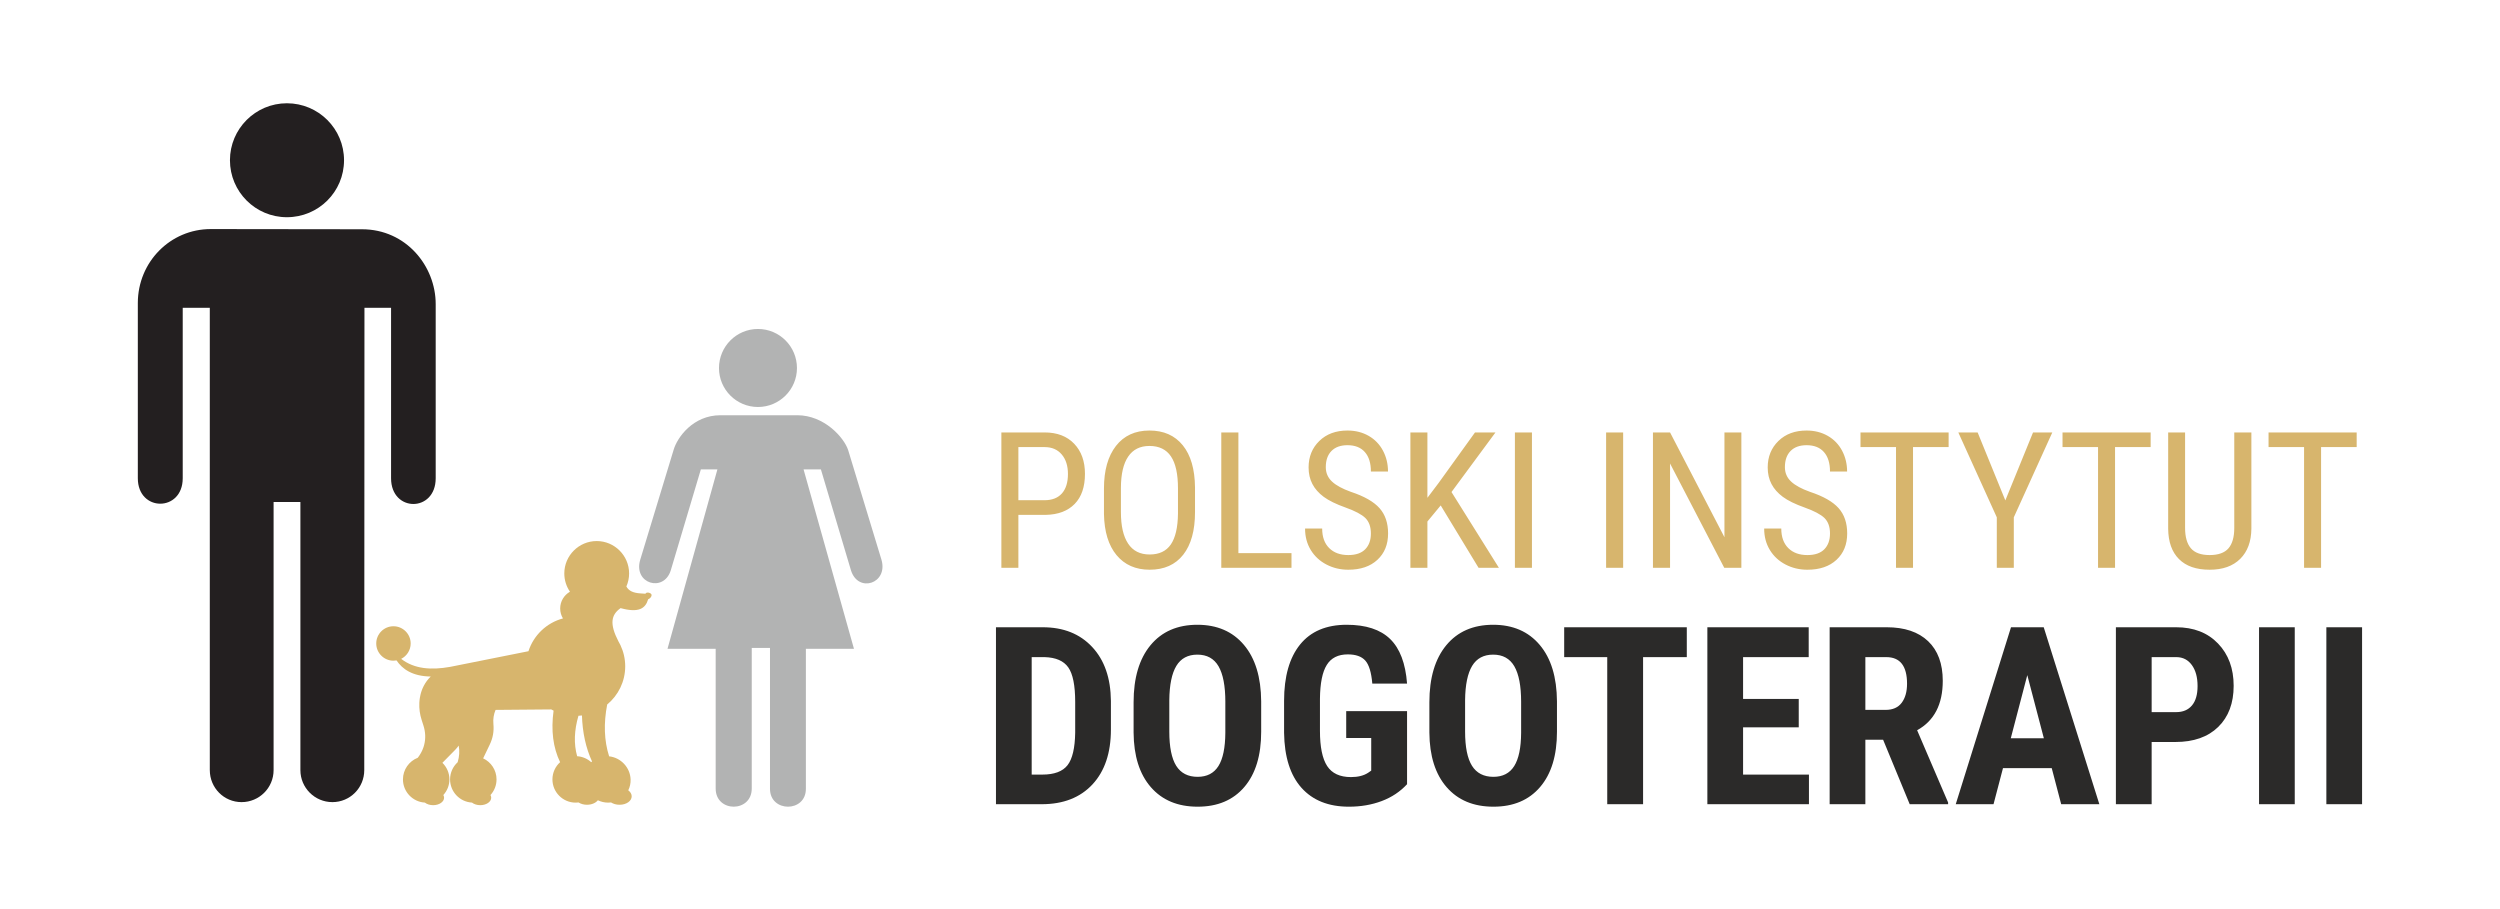 <?xml version="1.0" encoding="UTF-8"?>
<!DOCTYPE svg PUBLIC "-//W3C//DTD SVG 1.1//EN" "http://www.w3.org/Graphics/SVG/1.1/DTD/svg11.dtd">
<!-- Creator: CorelDRAW -->
<svg xmlns="http://www.w3.org/2000/svg" xml:space="preserve" width="220mm" height="80mm" version="1.1" style="shape-rendering:geometricPrecision; text-rendering:geometricPrecision; image-rendering:optimizeQuality; fill-rule:evenodd; clip-rule:evenodd"
viewBox="0 0 22000 8000"
 xmlns:xlink="http://www.w3.org/1999/xlink"
 xmlns:xodm="http://www.corel.com/coreldraw/odm/2003">
 <defs>
  <style type="text/css">
   <![CDATA[
    .fil4 {fill:#D7B56D}
    .fil3 {fill:#B2B3B3;fill-rule:nonzero}
    .fil0 {fill:#2B2A29;fill-rule:nonzero}
    .fil1 {fill:#D7B56D;fill-rule:nonzero}
    .fil2 {fill:#231F20;fill-rule:nonzero}
   ]]>
  </style>
 </defs>
 <g id="Warstwa_x0020_1">
  <path class="fil0" d="M8764.53 7077.03l0 -1557.16 411.72 0c181.79,0 326.68,57.68 434.73,173.39 108.06,115.32 163.16,273.75 165,474.87l0 252.24c0,204.75 -54.01,365.37 -161.72,481.82 -108.02,116.42 -256.96,174.84 -446.75,174.84l-402.98 0zm314.29 -1294.34l0 1033.71 94.15 0c104.74,0 178.51,-27.73 221.55,-82.87 42.72,-55.1 64.98,-150.39 67.17,-285.79l0 -270.51c0,-145.62 -20.43,-246.73 -60.96,-304.37 -40.5,-57.33 -109.86,-87.24 -207.33,-90.17l-114.58 0zm2019.61 655.92c0,209.16 -49.28,371.23 -148.2,486.94 -98.56,115.67 -235.79,173.35 -411.02,173.35 -174.84,0 -312.1,-57.29 -411.73,-171.91 -99.66,-114.23 -150.39,-274.85 -151.83,-480.73l0 -266.45c0,-214.28 49.63,-381.42 148.55,-501.51 99.28,-120.12 236.89,-180.34 412.82,-180.34 173.39,0 309.92,59.13 409.54,177.03 100.02,118.28 150.39,283.98 151.87,497.16l0 266.46zm-315.38 -261.73c0,-140.51 -20.07,-244.9 -59.87,-313.55 -39.79,-68.26 -101.84,-102.55 -186.16,-102.55 -83.22,0 -144.92,32.84 -185.03,98.92 -39.83,66.07 -60.61,166.44 -62.05,301.13l0 277.04c0,136.52 20.42,236.92 60.92,301.52 40.89,64.59 103.68,96.73 188.35,96.73 82.13,0 143.09,-31.4 182.88,-94.55 39.79,-63.14 60.22,-161.32 60.96,-293.83l0 -270.86zm1599.11 724.18c-60.57,65.34 -134.69,115.01 -223.03,148.21 -87.95,33.23 -184.32,49.63 -289.06,49.63 -178.86,0 -317.96,-55.45 -417.23,-166.44 -98.92,-110.95 -150.01,-272.27 -152.93,-484.36l0 -280.32c0,-214.63 47.09,-379.98 140.9,-496.08 93.8,-115.71 230.32,-173.74 409.89,-173.74 169.01,0 296.4,41.63 382.55,125.2 85.8,83.61 135.43,214.28 148.91,392.75l-305.86 0c-8.4,-99.27 -29.21,-167.15 -62.05,-203.31 -32.5,-36.12 -83.97,-54.01 -153.71,-54.01 -85.02,0 -146.72,31.05 -185.03,93.07 -38.7,62.05 -58.42,160.97 -59.87,296.75l0 282.9c0,141.99 21.17,245.28 63.5,309.91 42.34,64.59 112.08,97.09 209.16,97.09 62.06,0 112.05,-12.42 150.75,-37.61l27.76 -19.33 0 -286.92 -220.13 0 0 -236.53 535.48 0 0 643.14zm1319.17 -462.45c0,209.16 -49.28,371.23 -148.2,486.94 -98.56,115.67 -235.79,173.35 -410.98,173.35 -174.88,0 -312.11,-57.29 -411.77,-171.91 -99.62,-114.23 -150.38,-274.85 -151.83,-480.73l0 -266.45c0,-214.28 49.63,-381.42 148.55,-501.51 99.31,-120.12 236.89,-180.34 412.82,-180.34 173.39,0 309.92,59.13 409.54,177.03 100.05,118.28 150.39,283.98 151.87,497.16l0 266.46zm-315.38 -261.73c0,-140.51 -20.07,-244.9 -59.86,-313.55 -39.76,-68.26 -101.82,-102.55 -186.17,-102.55 -83.22,0 -144.88,32.84 -185.03,98.92 -39.79,66.07 -60.6,166.44 -62.05,301.13l0 277.04c0,136.52 20.42,236.92 60.92,301.52 40.89,64.59 103.68,96.73 188.39,96.73 82.12,0 143.05,-31.4 182.84,-94.55 39.79,-63.14 60.26,-161.32 60.96,-293.83l0 -270.86zm1457.89 -394.19l-384.74 0 0 1294.34 -315.38 0 0 -1294.34 -378.89 0 0 -262.82 1079.01 0 0 262.82zm985.13 617.61l-489.83 0 0 416.1 579.65 0 0 260.63 -893.94 0 0 -1557.16 891.75 0 0 262.82 -577.46 0 0 367.91 489.83 0 0 249.7zm742.46 109.5l-156.21 0 0 567.23 -314.29 0 0 -1557.16 501.51 0c157.34,0 279.26,40.89 365.02,122.66 85.79,81.74 128.87,198.19 128.87,348.58 0,207.33 -75.22,352.21 -225.6,435.08l272.66 635.85 0 14.99 -338 0 -233.96 -567.23zm-156.21 -262.82l178.47 0c62.79,0 109.85,-20.81 141.25,-62.44 31.4,-41.95 47.1,-97.79 47.1,-167.54 0,-156.21 -60.96,-234.31 -182.88,-234.31l-183.94 0 0 464.29zm1639.99 512.48l-428.9 0 -83.23 317.57 -332.52 0 486.19 -1557.16 288.01 0 489.48 1557.16 -335.81 0 -83.22 -317.57zm-360.29 -262.82l290.94 0 -145.67 -555.55 -145.27 555.55zm1239.59 32.88l0 547.51 -314.64 0 0 -1557.16 530.36 0c154.06,0 277.04,47.84 368.69,143.44 91.58,95.28 137.23,219.39 137.23,371.97 0,152.57 -45.26,273.01 -135.78,361.7 -90.52,88.34 -216.08,132.54 -376.34,132.54l-209.52 0zm0 -262.82l215.72 0c60.22,0 106.23,-19.72 139.07,-58.77 32.88,-39.06 49.28,-95.99 49.28,-170.47 0,-77.4 -16.79,-139.06 -50.37,-185.06 -33.2,-45.62 -78.11,-69.01 -134.69,-69.71l-219.01 0 0 484.01zm1259.28 810.33l-314.26 0 0 -1557.16 314.26 0 0 1557.16zm592.45 0l-314.29 0 0 -1557.16 314.29 0 0 1557.16z"/>
  <path class="fil1" d="M8961.73 4530.93l0 465.84 -149.68 0 0 -1191.37 379.8 0c110.59,0 197.69,33.24 260.84,99.42 63.4,66.46 94.93,154.73 94.93,265.04 0,114.48 -30.16,203.02 -90.48,264.72 -60.33,61.99 -145.21,94.12 -254.67,96.35l-240.74 0zm0 -129.01l230.12 0c66.46,0 117.54,-19.83 153.03,-59.76 35.21,-39.94 53.06,-96.91 53.06,-171.21 0,-71.47 -18.17,-128.73 -54.75,-171.73 -36.55,-43.29 -86.82,-64.81 -150.53,-64.81l-230.93 0 0 467.51zm1554.41 103.89c0,162.81 -34.64,287.9 -103.89,375.88 -69.25,87.99 -167.86,131.84 -295.45,131.84 -122.88,0 -219.82,-42.72 -291.01,-128.2 -70.95,-85.45 -108.09,-206.1 -110.88,-362.2l0 -224.26c0,-159.46 35.21,-284.3 105.55,-374.79 70.38,-90.21 168.7,-135.43 294.64,-135.43 125.38,0 223.13,43.28 293.23,129.85 70.1,86.29 106.12,210.01 107.81,370.32l0 216.99zm-149.97 -208.63c0,-125.95 -20.39,-219.5 -61.73,-280.96 -41.07,-61.13 -104.14,-91.86 -189.34,-91.86 -82.37,0 -144.67,31.01 -186.83,93.28 -42.44,61.98 -63.68,153.59 -64.24,274.81l0 213.36c0,121.5 20.95,214.21 63.39,277.85 42.16,63.96 105.31,95.81 189.38,95.81 84.06,0 146.04,-29.35 186.54,-88.26 40.19,-58.92 61.42,-149.12 62.83,-270.62l0 -223.41zm531.71 570.54l467.22 0 0 129.05 -617.75 0 0 -1191.37 150.53 0 0 1062.32zm1165.97 -172.29c0,-59.2 -16.23,-104.74 -48.33,-136.56 -32.11,-31.54 -90.21,-62.3 -174.28,-92.43 -84.06,-29.92 -148.27,-61.45 -192.68,-94.4 -44.42,-32.95 -77.65,-70.67 -99.7,-113.1 -22.08,-42.2 -33.23,-90.77 -33.23,-145.24 0,-94.37 31.54,-172.3 94.69,-233.47 62.82,-61.14 145.48,-91.58 247.4,-91.58 69.85,0 131.83,15.63 186.55,46.92 54.47,31.25 96.34,74.82 125.97,130.42 29.32,55.56 44.14,116.7 44.14,183.2l-150.53 0c0,-73.73 -17.61,-130.71 -53.06,-170.92 -35.49,-40.5 -86.61,-60.61 -153.07,-60.61 -60.61,0 -107.49,17.04 -140.72,50.83 -33.24,33.8 -50.03,81.25 -50.03,142.42 0,50.27 18.17,92.46 54.19,126.22 35.77,34.08 91.61,64.24 166.72,91.06 117.3,38.8 201.08,86.57 251.64,143.26 50.55,56.69 75.67,130.98 75.67,222.85 0,96.62 -31.26,173.99 -94.12,232.09 -62.55,58.07 -147.99,87.14 -256.08,87.14 -69.25,0 -133.21,-15.1 -191.85,-45.55 -58.66,-30.44 -104.73,-73.16 -138.25,-127.88 -33.51,-55.03 -50.27,-117.86 -50.27,-188.81l150.53 0c0,73.74 20.67,130.99 61.74,171.77 41.31,41.03 97.19,61.42 168.1,61.42 66.18,0 115.64,-17.04 148.83,-50.8 33.27,-33.8 50.03,-79.9 50.03,-138.25zm614.36 -247.72l-116.98 141.6 0 407.46 -149.72 0 0 -1191.37 149.72 0 0 575.28 98.28 -130.11 320.61 -445.17 180.12 0 -387.06 524.48 417.23 666.89 -179 0 -333.2 -549.06zm802.92 549.06l-149.96 0 0 -1191.37 149.96 0 0 1191.37zm802.61 0l-149.97 0 0 -1191.37 149.97 0 0 1191.37zm1040.27 0l-150.53 0 -476.99 -917.96 0 917.96 -150.53 0 0 -1191.37 150.53 0 478.68 922.13 0 -922.13 148.84 0 0 1191.37zm779.99 -301.34c0,-59.2 -16.19,-104.74 -48.3,-136.56 -32.13,-31.54 -90.2,-62.3 -174.27,-92.43 -84.07,-29.92 -148.31,-61.45 -192.69,-94.4 -44.41,-32.95 -77.64,-70.67 -99.73,-113.1 -22.05,-42.2 -33.19,-90.77 -33.19,-145.24 0,-94.37 31.54,-172.3 94.65,-233.47 62.83,-61.14 145.52,-91.58 247.44,-91.58 69.81,0 131.79,15.63 186.54,46.92 54.47,31.25 96.35,74.82 125.95,130.42 29.31,55.56 44.13,116.7 44.13,183.2l-150.53 0c0,-73.73 -17.61,-130.71 -53.06,-170.92 -35.45,-40.5 -86.57,-60.61 -153.03,-60.61 -60.61,0 -107.53,17.04 -140.76,50.83 -33.23,33.8 -49.99,81.25 -49.99,142.42 0,50.27 18.13,92.46 54.19,126.22 35.73,34.08 91.58,64.24 166.72,91.06 117.3,38.8 201.05,86.57 251.6,143.26 50.55,56.69 75.71,130.98 75.71,222.85 0,96.62 -31.3,173.99 -94.13,232.09 -62.58,58.07 -148.02,87.14 -256.08,87.14 -69.28,0 -133.21,-15.1 -191.87,-45.55 -58.63,-30.44 -104.71,-73.16 -138.22,-127.88 -33.55,-55.03 -50.27,-117.86 -50.27,-188.81l150.53 0c0,73.74 20.67,130.99 61.7,171.77 41.34,41.03 97.19,61.42 168.13,61.42 66.18,0 115.61,-17.04 148.84,-50.8 33.23,-33.8 49.99,-79.9 49.99,-138.25zm1043.9 -761.02l-313.33 0 0 1062.36 -149.69 0 0 -1062.36 -312.49 0 0 -129.01 775.51 0 0 129.01zm499.08 469.2l243.77 -598.21 169.54 0 -338.77 747.05 0 444.32 -149.68 0 0 -444.32 -338.74 -747.05 170.07 0 243.81 598.21zm1278.75 -469.2l-313.34 0 0 1062.36 -149.68 0 0 -1062.36 -312.53 0 0 -129.01 775.55 0 0 129.01zm886.39 -129.01l0 847.02c-1.1,113.1 -33.8,201.33 -98.01,265.29 -64.52,63.96 -154.16,95.82 -269.24,95.82 -117.86,0 -207.75,-31.29 -270.05,-93.84 -62.26,-62.27 -93.84,-151.38 -94.93,-267.27l0 -847.02 148.84 0 0 840.32c0,80.15 17.32,139.91 51.4,179.56 34.04,39.37 88.79,59.2 164.74,59.2 76.24,0 131.56,-19.83 165.63,-59.2 34.08,-39.65 51.09,-99.41 51.09,-179.56l0 -840.32 150.53 0zm926.64 129.01l-313.34 0 0 1062.36 -149.72 0 0 -1062.36 -312.49 0 0 -129.01 775.55 0 0 129.01z"/>
  <path class="fil2" d="M2524.66 1911.49c278.06,0 502.82,-223.59 502.82,-501.65 0,-276.33 -224.76,-501.12 -502.82,-501.12 -276.33,0 -501.12,224.79 -501.12,501.12 0.07,278.06 224.86,501.65 501.12,501.65z"/>
  <path class="fil2" d="M1846.27 6777.07c0,155.69 124.07,281.59 279.79,281.59 155.08,0 281.55,-125.9 281.55,-281.59l0 -2359.58 235.87 0 0 2359.58c0,155.69 126.47,281.59 281.59,281.59 155.71,0 280.38,-125.9 280.38,-281.59l1.73 -4068.3 234.14 0 0 1499.73c0,302.05 392.78,302.05 392.78,0l0 -1532.47c0,-333.05 -259.32,-658.53 -649.18,-658.53l-1329.97 -1.73c-356.48,0 -642.13,290.34 -642.13,650.98l0 1541.86c0,298.48 395.11,298.48 395.11,0l0 -1499.84 238.27 0 0 4068.3 0.07 0z"/>
  <path class="fil3" d="M7014.96 3654c240.21,0 412.29,197.74 448.34,305.44l294.22 968.3c58.81,207.4 -205.77,293.83 -269.03,91.3l-264.58 -888.29 -152.54 0 443.51 1578.78 -423.12 0 0 1232.19c0,210.18 -315.84,208.95 -315.84,0l0 -1239.77 -160.55 0 0 1237.4c0,212.55 -317.43,212.55 -317.43,0l0 -1229.75 -423.9 0 439.14 -1578.82 -145.73 0 -265.43 890.7c-62.48,193.74 -329.5,115.28 -268.61,-93.67l294.22 -968.34c31.61,-110.03 170.95,-305.43 412.32,-305.43l675.01 0 0 -0.04z"/>
  <path class="fil3" d="M6670.19 3581.54c189.3,0 343.04,-153.7 343.04,-342.69 0,-190.14 -153.74,-343.88 -343.04,-343.88 -189.34,0 -343.08,153.74 -343.08,343.88 -0.03,188.99 153.32,342.69 343.08,342.69z"/>
  <path class="fil4" d="M4036.46 6560.86c8.99,47.52 6.1,97.12 -9.03,146.75 -41,37.4 -66.75,91.27 -66.75,151.1 0,108.97 85.27,198.01 192.69,204.08 17.67,13.97 43.78,22.79 72.95,22.79 53.2,0 96.31,-29.39 96.31,-65.65 0,-8.33 -2.26,-16.27 -6.42,-23.57 33.09,-36.33 53.27,-84.63 53.27,-137.65 0,-81.92 -48.19,-152.61 -117.83,-185.18l57.33 -119.41c28.64,-59.55 39.05,-117.41 32.98,-183.23 -4.02,-43.5 2.93,-85.76 19.05,-123.72l478.93 -4.17 1.63 -0.03 9.73 -0.07c6.67,3.74 13.41,7.37 20.25,10.79 -23.78,173.75 -4.69,324.91 57.36,453.46 -41.41,37.47 -67.48,91.55 -67.48,151.56 0,112.6 91.83,204.43 204.4,204.43 8.6,0 17.11,-0.56 25.47,-1.59 19.51,12.6 45.61,20.32 74.22,20.32 41.21,0 77.19,-16.01 95.78,-39.58 27.62,13.34 58.42,20.85 90.7,20.85 8.61,0 17.07,-0.53 25.33,-1.59 19.93,12.63 46.32,20.32 75,20.32 60.36,0 108.02,-34.04 106.57,-76.05 -0.67,-19.69 -12.06,-37.61 -30.16,-51.12 14.25,-28.65 21.77,-61.28 20.57,-95.99 -3.67,-105.27 -86.29,-191.98 -189.02,-203.17 -44.2,-138.46 -48.93,-290.83 -17,-456.07 96.76,-80.08 158.61,-201.05 158.61,-335.98 0,-66.68 -15.1,-129.93 -42.06,-186.55l0.25 0 -1.8 -3.21c-5.01,-10.37 -10.48,-20.46 -16.3,-30.34 -78.6,-152.72 -65.47,-232.31 19.16,-292.1 159.81,43.81 218.69,3.7 242.6,-77.54 15.67,-5.75 30.73,-22.47 30.48,-37.19 -0.28,-17.49 -35.63,-28.61 -49.38,-17.81 -1.98,1.55 -3.71,3.56 -5.15,5.93l-43.96 -2.93c-63.99,-4.24 -102.52,-22.05 -123.61,-60.96 15.48,-35.1 24.13,-73.84 24.13,-114.55 0,-157.06 -128.1,-285.15 -285.15,-285.15 -157.06,0 -285.15,128.09 -285.15,285.15 0,59.48 18.38,114.83 49.74,160.62 -51.26,29.28 -86.01,84.49 -86.01,147.6 0,31.96 8.93,61.95 24.41,87.53 -143.58,38.17 -258.44,148.09 -303.6,288.71l-0.1 -0.18 -17.75 3.57 -10.51 2.08 -24.98 5.01 -3.31 0.63 -13.06 2.61 -20.85 4.17 -12.45 2.5 -15.84 3.18 -19.65 3.91 -8.61 1.7 -26.84 5.36 -1.45 0.31 -51.75 10.31 -4.76 0.95 -27.2 5.43 -6.78 1.34 -81.91 16.37 -2.89 0.57 -339.27 67.76c-164.33,29.25 -313.27,19.76 -430.21,-70.55 49.56,-24.94 83.68,-76.31 83.68,-135.43 0,-83.47 -68.06,-151.52 -151.52,-151.52 -83.47,0 -151.52,68.05 -151.52,151.52 0,83.46 68.05,151.55 151.52,151.55 9.24,0 18.31,-0.85 27.13,-2.43 50.48,75.7 139.63,139.94 301.02,141.71 -24.38,23.39 -44.94,50.73 -60.99,81.42l-2.61 5.11c-2.58,5.19 -5.05,10.45 -7.41,15.77l-2.26 5.4 -2.22 5.4 -2.12 5.5 -2.01 5.54 -1.94 5.61 -1.84 5.64 -1.76 5.72 -1.66 5.75 -1.55 5.82 -1.48 5.86 -0.81 3.42c-1.84,7.9 -3.46,15.84 -4.8,23.84l-0.07 0.32 -0.32 1.91 -0.32 2.04 -0.42 2.61 0 0.29 -0.53 3.35 0 0.1c-0.67,4.55 -1.2,9.14 -1.69,13.69l0 0.07c-0.78,7.34 -1.34,14.68 -1.73,22.05l0.03 -0.07c-2.46,49.95 4.45,101.04 20.96,152.08 5.04,15.56 10.05,31.15 15.06,46.71 18.74,57.96 20.71,115.99 6.46,170.85l-0.32 1.31 -0.74 2.71 -0.32 1.06 -0.84 3.03 -0.67 2.3 -0.5 1.55 -0.6 1.9 -0.84 2.76 -0.64 1.9 -0.95 2.86 -0.39 1.09 -0.95 2.68 -0.64 1.84 -0.53 1.44 -1.16 3.07 -0.11 0.25c-1.09,2.89 -2.25,5.79 -3.45,8.64l-0.96 2.23 -0.38 0.91 -1.52 3.5 -0.07 0.17 -1.45 3.14 -0.81 1.77 -2.65 5.43 -1.76 3.49 -0.92 1.8 -0.67 1.27 -1.37 2.65 -0.88 1.62 -1.73 3.14 -0.43 0.77 -2.04 3.57 0 0c-1.52,2.64 -3.07,5.25 -4.66,7.83l-0.53 0.81 -1.9 3.07 -0.39 0.6 -1.94 3 -0.99 1.52 -1.94 2.89 -0.32 0.49 -2.36 3.46 -0.39 0.49 -2.29 3.28 -0.39 0.5 -2.72 3.74 -4.3 5.82c-76.13,29.81 -130.28,103.96 -130.28,190.43 0,108.69 85.55,198.01 192.76,204.08 17.71,13.93 43.81,22.79 72.88,22.79 53.06,0 96.31,-29.49 96.31,-65.65 0,-8.36 -2.33,-16.34 -6.53,-23.71 33.13,-36.34 53.38,-84.67 53.38,-137.51 0,-57.12 -23.6,-108.87 -61.6,-146.02l105.87 -107.49 2.29 -2.36 0.75 -0.78 1.12 -1.13 0.92 -0.95 0.39 -0.42 0.56 -0.6 1.77 -1.87 0.95 -1.03 3 -3.31 1.13 -1.2 1.23 -1.41 0.85 -0.99 1.62 -1.83 0.67 -0.78 0.74 -0.85 0.32 -0.35 0.46 -0.53 1.41 -1.69 0.39 -0.5 1.37 -1.58 1.13 -1.38 0.57 -0.71 1.9 -2.29 0.39 -0.53 2.47 -3.14 0.14 -0.14c1.8,-2.29 3.56,-4.62 5.26,-6.91l0.81 -1.06 2.22 -3.07 0.39 -0.6 0.25 -0.35zm1084.72 -264.83c4.76,151.13 34.29,285.99 88.62,404.6 -2.44,2.08 -4.84,4.23 -7.2,6.42 -33.23,-30.02 -76.34,-49.28 -123.72,-52.32 -30.48,-108.8 -25.89,-227.68 11.43,-355.88 10.37,-0.57 20.67,-1.48 30.87,-2.82z"/>
 </g>
</svg>
